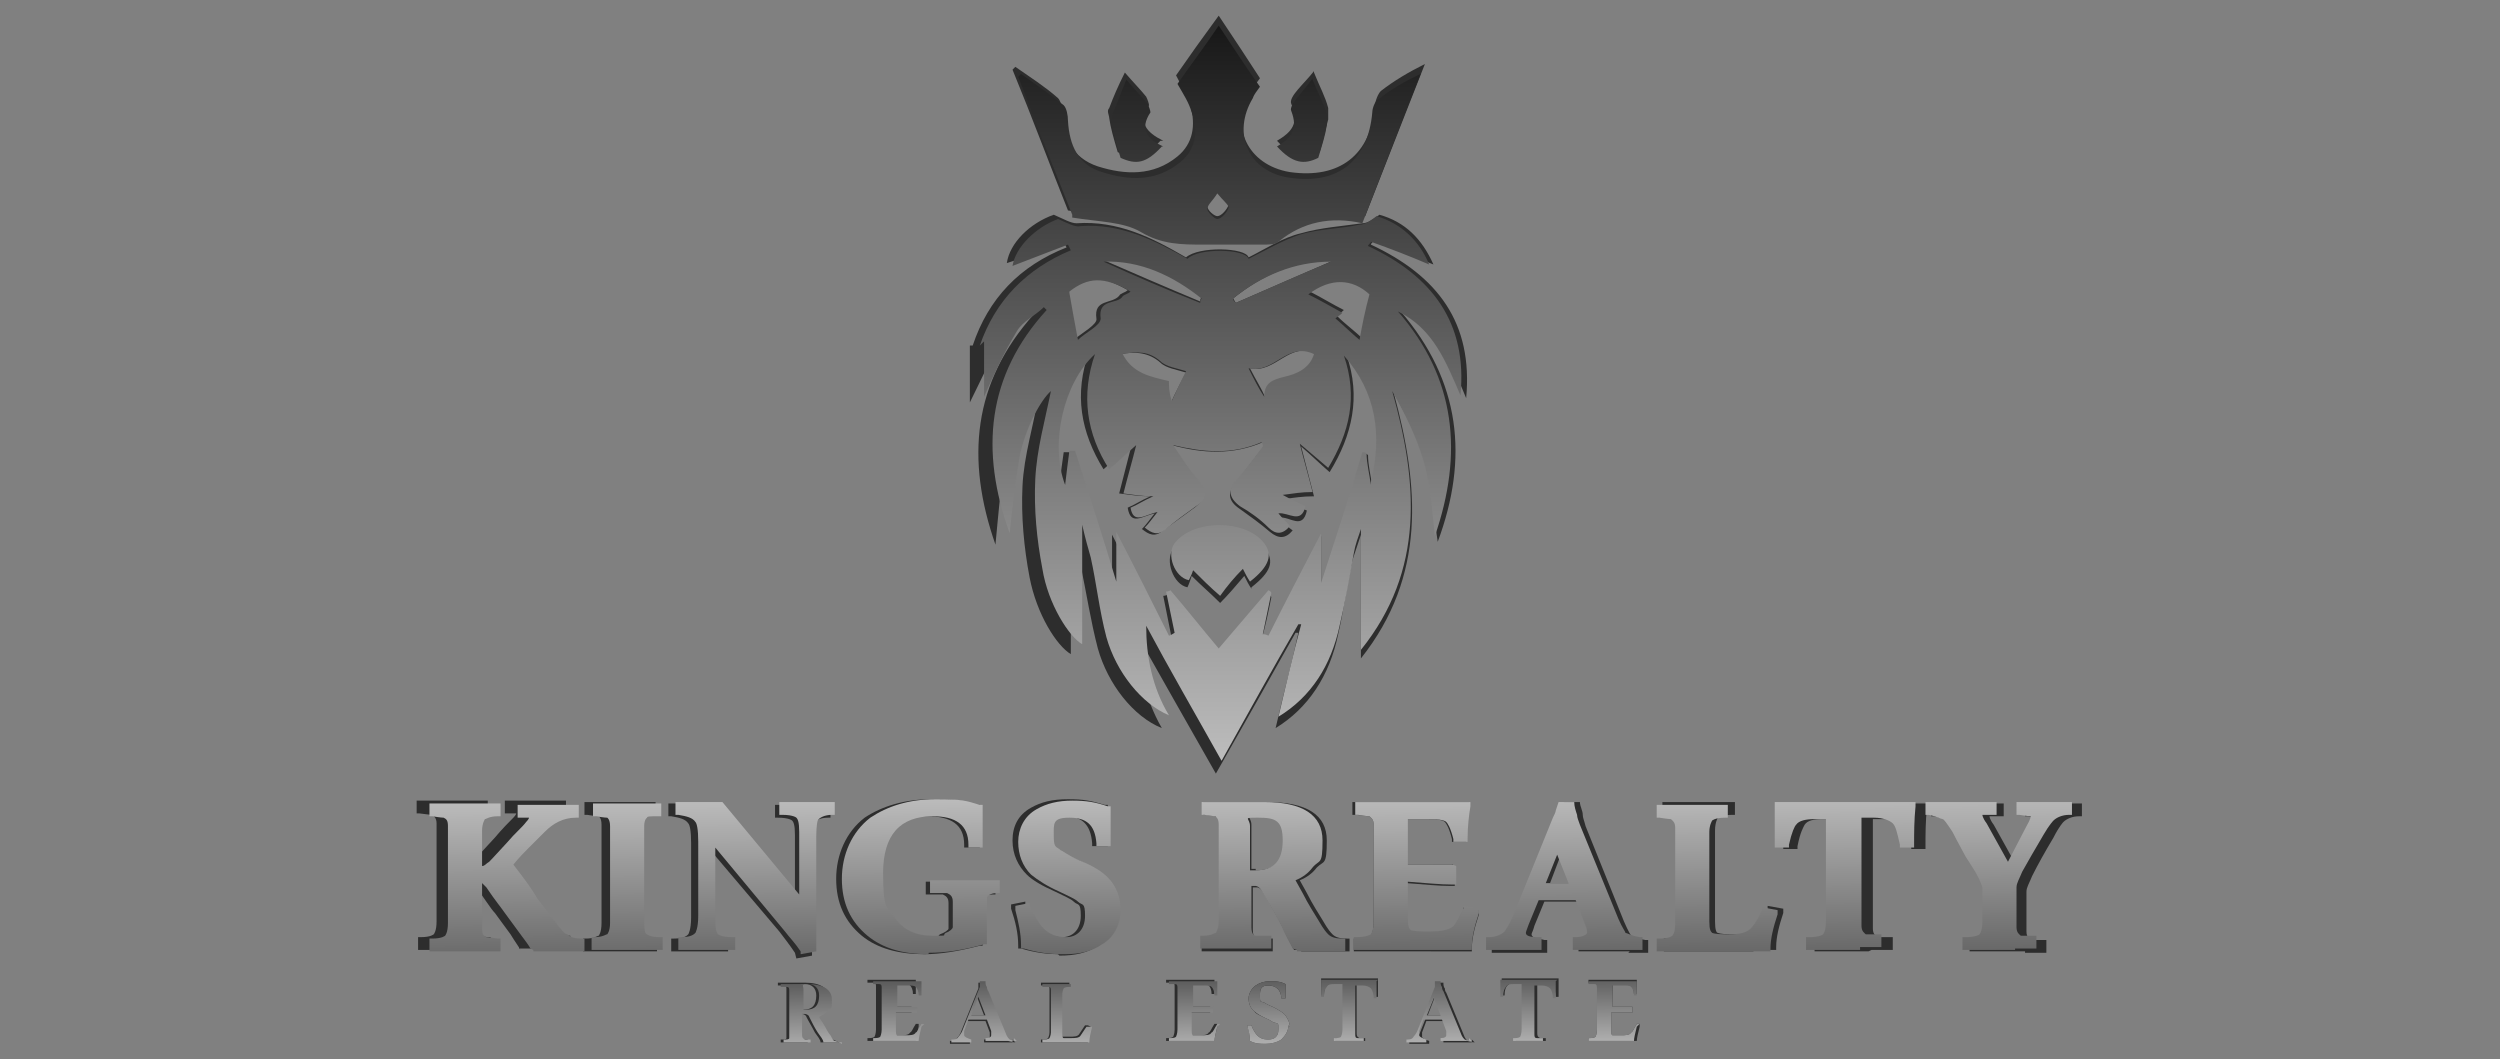 <?xml version="1.0" encoding="UTF-8"?>
<svg id="Layer_1" data-name="Layer 1" xmlns="http://www.w3.org/2000/svg" xmlns:xlink="http://www.w3.org/1999/xlink" version="1.1" viewBox="0 0 175.8 74.5">
  <rect x="0" y="0" width="175.8" height="74.5" fill="#808080" stroke="none"/>
  <defs>
    <style>
      .cls-1 {
        fill: url(#linear-gradient);
      }

      .cls-1, .cls-2, .cls-3, .cls-4, .cls-5, .cls-6, .cls-7, .cls-8, .cls-9, .cls-10, .cls-11, .cls-12, .cls-13, .cls-14, .cls-15, .cls-16, .cls-17, .cls-18, .cls-19, .cls-20, .cls-21, .cls-22, .cls-23, .cls-24, .cls-25, .cls-26, .cls-27 {
        stroke-width: 0px;
      }

      .cls-2 {
        fill: url(#linear-gradient-25);
      }

      .cls-3 {
        fill: url(#linear-gradient-11);
      }

      .cls-4 {
        fill: url(#linear-gradient-12);
      }

      .cls-5 {
        fill: url(#linear-gradient-13);
      }

      .cls-6 {
        fill: url(#linear-gradient-10);
      }

      .cls-7 {
        fill: url(#linear-gradient-17);
      }

      .cls-8 {
        fill: url(#linear-gradient-16);
      }

      .cls-9 {
        fill: url(#linear-gradient-19);
      }

      .cls-10 {
        fill: url(#linear-gradient-15);
      }

      .cls-11 {
        fill: url(#linear-gradient-23);
      }

      .cls-12 {
        fill: url(#linear-gradient-21);
      }

      .cls-13 {
        fill: url(#linear-gradient-18);
      }

      .cls-14 {
        fill: url(#linear-gradient-14);
      }

      .cls-15 {
        fill: url(#linear-gradient-22);
      }

      .cls-16 {
        fill: url(#linear-gradient-20);
      }

      .cls-17 {
        fill: url(#linear-gradient-24);
      }

      .cls-18 {
        fill: url(#linear-gradient-26);
      }

      .cls-19 {
        fill: #2d2d2d;
      }

      .cls-20 {
        fill: url(#linear-gradient-4);
      }

      .cls-21 {
        fill: url(#linear-gradient-2);
      }

      .cls-22 {
        fill: url(#linear-gradient-3);
      }

      .cls-23 {
        fill: url(#linear-gradient-8);
      }

      .cls-24 {
        fill: url(#linear-gradient-9);
      }

      .cls-25 {
        fill: url(#linear-gradient-7);
      }

      .cls-26 {
        fill: url(#linear-gradient-5);
      }

      .cls-27 {
        fill: url(#linear-gradient-6);
      }
    </style>
    <linearGradient id="linear-gradient" x1="85.8" y1="-5.6" x2="85.8" y2="194.1" gradientUnits="userSpaceOnUse">
      <stop offset="0" stop-color="#000"/>
      <stop offset=".4" stop-color="#fff"/>
      <stop offset=".6" stop-color="#fff"/>
      <stop offset="1" stop-color="#000"/>
    </linearGradient>
    <linearGradient id="linear-gradient-2" x1="85.7" x2="85.7" xlink:href="#linear-gradient"/>
    <linearGradient id="linear-gradient-3" x1="79.9" x2="79.9" xlink:href="#linear-gradient"/>
    <linearGradient id="linear-gradient-4" x1="91.5" y1="-5.6" x2="91.5" y2="194.1" xlink:href="#linear-gradient"/>
    <linearGradient id="linear-gradient-5" x1="85.8" x2="85.8" xlink:href="#linear-gradient"/>
    <linearGradient id="linear-gradient-6" x1="35.6" y1="81.4" x2="35.1" y2="-3.6" xlink:href="#linear-gradient"/>
    <linearGradient id="linear-gradient-7" x1="44.2" y1="81.3" x2="43.6" y2="-3.7" xlink:href="#linear-gradient"/>
    <linearGradient id="linear-gradient-8" x1="53.3" y1="81.3" x2="52.8" y2="-3.7" xlink:href="#linear-gradient"/>
    <linearGradient id="linear-gradient-9" x1="64.9" y1="81.2" x2="64.3" y2="-3.8" xlink:href="#linear-gradient"/>
    <linearGradient id="linear-gradient-10" x1="75" y1="81.1" x2="74.5" y2="-3.9" xlink:href="#linear-gradient"/>
    <linearGradient id="linear-gradient-11" x1="89.5" y1="81" x2="88.9" y2="-4" gradientUnits="userSpaceOnUse">
      <stop offset="0" stop-color="#000"/>
      <stop offset=".4" stop-color="#fff"/>
      <stop offset=".8" stop-color="#000"/>
      <stop offset="1" stop-color="#000"/>
    </linearGradient>
    <linearGradient id="linear-gradient-12" x1="99.6" y1="81" x2="99.1" y2="-4" xlink:href="#linear-gradient"/>
    <linearGradient id="linear-gradient-13" x1="110.2" y1="80.9" x2="109.7" y2="-4.1" xlink:href="#linear-gradient"/>
    <linearGradient id="linear-gradient-14" x1="120.8" y1="80.8" x2="120.3" y2="-4.2" xlink:href="#linear-gradient"/>
    <linearGradient id="linear-gradient-15" x1="129.8" y1="80.8" x2="129.3" y2="-4.2" xlink:href="#linear-gradient"/>
    <linearGradient id="linear-gradient-16" x1="140.6" y1="80.7" x2="140" y2="-4.3" xlink:href="#linear-gradient"/>
    <linearGradient id="linear-gradient-17" x1="57" y1="64.1" x2="57.3" y2="99" xlink:href="#linear-gradient"/>
    <linearGradient id="linear-gradient-18" x1="62.9" y1="64" x2="63.2" y2="99" xlink:href="#linear-gradient"/>
    <linearGradient id="linear-gradient-19" x1="69" y1="64" x2="69.2" y2="98.9" xlink:href="#linear-gradient"/>
    <linearGradient id="linear-gradient-20" x1="75" y1="63.9" x2="75.3" y2="98.9" xlink:href="#linear-gradient"/>
    <linearGradient id="linear-gradient-21" x1="83.7" y1="63.9" x2="84" y2="98.8" xlink:href="#linear-gradient"/>
    <linearGradient id="linear-gradient-22" x1="89.1" y1="63.8" x2="89.4" y2="98.8" xlink:href="#linear-gradient"/>
    <linearGradient id="linear-gradient-23" x1="94.7" y1="63.8" x2="95" y2="98.7" xlink:href="#linear-gradient"/>
    <linearGradient id="linear-gradient-24" x1="101" y1="63.7" x2="101.2" y2="98.7" xlink:href="#linear-gradient"/>
    <linearGradient id="linear-gradient-25" x1="107.4" y1="63.7" x2="107.6" y2="98.6" xlink:href="#linear-gradient"/>
    <linearGradient id="linear-gradient-26" x1="113.2" y1="63.6" x2="113.5" y2="98.6" xlink:href="#linear-gradient"/>
  </defs>
  <g>
    <path class="cls-19" d="M68.4,24.3c1.1-3.3,3.3-5.6,6.6-6.9l-.2-.4c-1.4.5-2.7,1.1-4,1.5.2-1.4,1.6-2.8,3.3-3.4.7.3,1.2.6,1.6.6,2.9-.2,5.3,1,7.7,2.4.9-.8,4.2-.7,4.4,0,1.2-.6,2.4-1.4,3.7-1.7,1.4-.4,2.9-.5,4.3-.7.4,0,.8-.3,1.2-.6,1.8.5,3,1.7,3.8,3.5-1.4-.6-2.8-1.1-4.2-1.7,0,.1-.2.2-.2.3,4.7,2.2,7.2,5.5,6.7,10.8-1-2.4-1.9-4.9-4.6-6.1,4.2,4.9,4.8,10.3,2.6,16.2-.3-1.9-.3-3.7-.8-5.5-.5-1.7-1.4-3.4-2.3-5,1.8,6.6,2.3,12.9-2.3,18.7v-8.7c-.2.6-.4,1.2-.6,1.8-.4,1.7-.6,3.5-1,5.2-.6,2.9-2.1,5.2-4.4,6.6.5-2.2,1.1-4.4,1.6-6.7,0,0-.1,0-.2,0-1.8,3.2-3.6,6.4-5.6,9.9-2-3.5-3.8-6.7-5.5-9.7,0,2.1.5,4.4,1.7,6.5-2-.8-3.8-3.1-4.5-5.6-.5-1.9-.8-3.9-1.2-5.8-.2-.8-.4-1.5-.7-2.4v8.6c-1-.6-2.4-2.8-2.9-5.4-.4-2.1-.6-4.3-.5-6.4.1-2.2.8-4.3,1.1-6.3-.7.6-1.9,2.7-2.3,4.8-.4,1.8-.5,3.6-.7,5.6-2.1-6-1.6-11.4,2.7-16.2,0,0-.2-.2-.2-.2-.7.6-1.5,1-1.9,1.7-.9,1.5-1.6,3.1-2.4,4.7,0-1.3,0-2.7,0-4ZM96.7,34.2c.8-3.3.5-6.5-2-9.2,1,2.9.4,5.6-1.2,8.2-.7-.6-1.3-1.2-2-1.8.3,1.2.6,2.3.9,3.5-.8,0-1.4.1-2.2.2.7.4,1.2.6,1.7.8-.3,1.4-1.2.4-1.9.5.3.4.6.7.9.9-.5.6-1,.6-1.6.1-.7-.6-1.4-1.1-2.1-1.6-.9-.6-.9-1.2-.2-2,.7-.8,1.2-1.6,1.9-2.4,0-.1,0-.2-.1-.3-2.1.9-4.2.8-6.4.2.6.9,1.2,1.8,1.8,2.5.6.7.6,1.3-.2,1.9-.7.5-1.5,1.1-2.2,1.6-.6.5-1,.3-1.5-.1.3-.3.5-.6.9-1.1-.9.2-1.7.9-1.9-.4.5-.2.9-.5,1.6-.8-.8,0-1.4-.1-2.2-.2.3-1.2.6-2.3.9-3.5-.7.6-1.3,1.2-2,1.8-1.6-2.6-2.1-5.3-1-8.3-2.3,2.1-3.2,6.4-2.1,9.5.1-1,.2-1.7.3-2.4.1,0,.2,0,.4,0,1,3.2,2,6.3,3,9.4v-3.6c1.3,2.5,2.5,5,3.8,7.5.1,0,.2-.1.4-.2-.2-1-.4-2-.6-3,0,0,.2,0,.3-.1,1.2,1.4,2.4,2.9,3.5,4.2,1.2-1.4,2.4-2.8,3.6-4.2,0,0,.2.1.2.2-.2,1-.4,2-.7,3,.1,0,.3,0,.4.1,1.2-2.4,2.5-4.9,3.8-7.4v3.6c1-3.2,2-6.3,3-9.4.1,0,.2,0,.3.1,0,.7.2,1.5.3,2.2ZM74.9,20.5c.2,1.2.4,2.3.6,3.4.6-.5,1.7-1.1,1.6-1.5-.2-1.4,1.1-1,1.6-1.6.1-.2.4-.2.6-.4-1.9-1.1-3.1-1.1-4.4,0ZM94,22.2c.6.6,1.3,1.1,1.8,1.6.2-1.1.5-2.2.7-3.3-1.3-1.2-2.7-1.2-4.4,0,.8.4,1.6.9,2.4,1.3-.2.2-.4.3-.5.4ZM78.7,24.8c.8,1.5,2.1,1.7,3.4,2.1,0,.4.1.8.2,1.5.4-.9.8-1.6,1.1-2.2-.6-.2-1.4-.3-1.8-.7-.8-.7-1.7-.8-2.8-.6ZM87.9,25.9c.4.8.8,1.4,1.1,2.1,0-1,.6-1.2,1.4-1.4.9-.2,1.8-.7,2.2-1.7-1.9-1-2.9,1.4-4.7,1ZM86.7,20.9c0,.1.1.2.2.4,2.3-1,4.6-2,6.9-3-2.7,0-5,1-7.1,2.7ZM84.4,21.2c0-.1,0-.2.1-.3-2.1-1.7-4.4-2.8-7.1-2.7,2.3,1,4.6,2,7,3Z"/>
    <path class="cls-19" d="M75.1,14.8c-1.2-3-2.5-6.5-3.9-9.9,0,0,.1-.1.2-.2,1,.7,2.1,1.4,3,2.2.2.2.3.7.3,1.1.1,1.7.7,3.1,2.5,3.7,1.9.6,3.9.7,5.6-.7,1.1-.9,1.3-2.2.9-3.6-.2-.7-.6-1.3-1-2.1.9-1.3,1.9-2.7,3-4.2,1,1.5,2,3,2.9,4.4-.2.3-.4.5-.6.8-1.6,2.5-.3,5.3,2.7,5.8,3.5.5,5.7-1.2,6-4.7,0-.3.2-.8.4-1,.9-.7,1.9-1.3,3.1-1.9-1.4,3.6-2.8,7.1-4.2,10.7-2.3-.5-4.3-.1-6.1,1.3-.2.2-.7.2-1,.2-1.5,0-2.9,0-4.4,0-1.6,0-3,0-4.5-.9-1.3-.7-3-.7-4.9-1ZM85.6,13.3c-.3.5-.7.8-.7,1.2,0,.3.5.7.7.7.3,0,.7-.5.8-.8,0-.2-.4-.5-.8-1Z"/>
    <path class="cls-19" d="M81.6,9.9c-1.1,1.2-1.8,1.3-3,.8-.3-1-.5-1.7-.6-2.4,0-.2-.2-.5,0-.7.3-.8.6-1.5,1.1-2.5.6.7,1.1,1.2,1.5,1.7.1.2.2.5.2.6-.8,1.2-.2,1.9,1,2.5Z"/>
    <path class="cls-19" d="M92.4,5.1c.4,1,.8,1.7,1,2.5,0,.2,0,.6,0,.8-.2.7-.3,1.3-.6,2.3-1,.6-1.9.4-3-.8,1-.6,1.6-1.2,1-2.6-.2-.5.9-1.4,1.6-2.3Z"/>
    <path class="cls-19" d="M88,41.4c-.2-.3-.3-.5-.5-.9-.6.7-1.1,1.3-1.7,1.9-.7-.7-1.3-1.2-2-1.9-.1.3-.2.6-.3.8-1-.2-1.6-1.9-1-2.7,1.3-1.8,5.2-1.7,6.5,0,.6.9.4,1.6-1,2.7Z"/>
  </g>
  <g>
    <path class="cls-1" d="M68.9,24.3c1.1-3.2,3.3-5.4,6.4-6.7l-.2-.4c-1.3.5-2.6,1-3.9,1.5.2-1.3,1.6-2.7,3.2-3.3.7.3,1.2.6,1.6.5,2.8-.2,5.2,1,7.5,2.3.8-.8,4.1-.7,4.3,0,1.2-.6,2.4-1.3,3.6-1.7,1.3-.4,2.8-.4,4.2-.7.4,0,.8-.3,1.2-.6,1.7.5,3,1.7,3.7,3.4-1.4-.6-2.7-1.1-4.1-1.6,0,.1-.2.2-.2.3,4.5,2.1,7,5.4,6.5,10.5-1-2.3-1.9-4.7-4.4-5.9,4.1,4.7,4.6,10,2.6,15.8-.2-1.8-.3-3.6-.8-5.3-.5-1.7-1.3-3.3-2.2-4.9,1.8,6.4,2.3,12.6-2.2,18.2v-8.5c-.2.6-.4,1.1-.5,1.7-.3,1.7-.6,3.4-1,5.1-.6,2.8-2,5-4.3,6.4.5-2.1,1-4.3,1.6-6.5,0,0-.1,0-.2,0-1.8,3.1-3.5,6.2-5.4,9.6-1.9-3.4-3.7-6.5-5.3-9.5,0,2.1.4,4.3,1.6,6.3-1.9-.8-3.7-3-4.4-5.5-.5-1.9-.7-3.8-1.1-5.6-.2-.7-.4-1.4-.6-2.3v8.4c-.9-.5-2.4-2.8-2.8-5.3-.4-2.1-.6-4.2-.5-6.3.1-2.1.7-4.2,1.1-6.2-.7.6-1.8,2.6-2.2,4.6-.3,1.7-.5,3.5-.7,5.4-2.1-5.8-1.6-11.1,2.6-15.7,0,0-.2-.2-.2-.2-.6.6-1.5,1-1.9,1.7-.9,1.5-1.6,3-2.3,4.6,0-1.3,0-2.6,0-3.9ZM96.4,33.9c.8-3.3.4-6.3-1.9-8.9,1,2.9.4,5.4-1.1,7.9-.7-.6-1.3-1.1-2-1.7.3,1.2.6,2.2.9,3.4-.8,0-1.3.1-2.1.2.7.4,1.2.6,1.6.8-.3,1.3-1.2.4-1.9.5.3.4.6.6.8.9-.5.6-1,.6-1.5.1-.6-.6-1.3-1.1-2-1.5-.8-.6-.9-1.2-.2-1.9.6-.7,1.2-1.5,1.8-2.3,0-.1,0-.2-.1-.3-2.1.9-4.1.7-6.2.2.6.9,1.1,1.7,1.8,2.5.6.7.6,1.3-.2,1.8-.7.5-1.4,1-2.1,1.6-.6.5-1,.3-1.5-.1.3-.3.5-.6.9-1.1-.9.2-1.7.9-1.9-.3.5-.2.9-.5,1.6-.8-.8,0-1.3-.1-2.1-.2.3-1.2.6-2.2.9-3.4-.7.6-1.3,1.2-1.9,1.7-1.6-2.5-2-5.2-1-8.1-2.2,2-3.2,6.3-2.1,9.2.1-.9.2-1.6.3-2.4.1,0,.2,0,.4,0,1,3.1,2,6.2,2.9,9.2v-3.5c1.3,2.5,2.5,4.9,3.7,7.3.1,0,.2-.1.4-.2-.2-1-.4-1.9-.6-2.9,0,0,.2,0,.3-.1,1.2,1.4,2.3,2.8,3.4,4.1,1.2-1.4,2.3-2.7,3.5-4.1,0,0,.2.1.2.2-.2,1-.4,1.9-.6,2.9.1,0,.2,0,.4.1,1.2-2.4,2.4-4.7,3.7-7.2v3.5c1-3.1,2-6.1,2.9-9.2.1,0,.2,0,.3.1,0,.7.2,1.4.3,2.2ZM75.2,20.6c.2,1.2.4,2.2.6,3.3.5-.5,1.6-1,1.6-1.5-.2-1.4,1.1-1,1.5-1.5.1-.2.4-.2.6-.4-1.9-1.1-3-1-4.3,0ZM93.8,22.3c.6.5,1.2,1.1,1.8,1.6.2-1.1.4-2.1.7-3.2-1.2-1.1-2.7-1.2-4.3,0,.8.4,1.5.8,2.4,1.3-.2.2-.4.3-.5.4ZM78.9,24.8c.7,1.5,2.1,1.7,3.3,2,0,.4,0,.8.2,1.4.4-.9.7-1.5,1-2.1-.6-.2-1.4-.3-1.8-.7-.8-.7-1.6-.7-2.7-.5ZM87.8,25.9c.4.8.7,1.4,1.1,2,0-1,.6-1.2,1.4-1.4.9-.2,1.8-.6,2.1-1.6-1.9-.9-2.8,1.4-4.6,1ZM86.7,21c0,.1.1.2.2.3,2.3-1,4.5-2,6.7-2.9-2.6,0-4.9,1-6.9,2.6ZM84.4,21.3c0-.1,0-.2.1-.3-2-1.6-4.3-2.7-6.9-2.6,2.2,1,4.5,2,6.8,2.9Z"/>
    <path class="cls-21" d="M75.4,15.1c-1.2-3-2.5-6.3-3.8-9.7,0,0,.1-.1.2-.2,1,.7,2,1.4,3,2.2.2.2.3.7.3,1.1.1,1.7.7,3.1,2.4,3.6,1.9.6,3.8.7,5.5-.7,1.1-.9,1.3-2.2.8-3.5-.2-.7-.6-1.3-1-2,.9-1.3,1.9-2.6,2.9-4.1,1,1.5,1.9,2.9,2.9,4.3-.2.3-.4.5-.5.8-1.5,2.5-.3,5.2,2.6,5.6,3.4.5,5.5-1.2,5.8-4.6,0-.3.2-.8.4-.9.9-.7,1.9-1.3,3-1.8-1.4,3.5-2.7,6.9-4.1,10.5-2.2-.5-4.2-.1-5.9,1.3-.2.2-.7.2-1,.2-1.4,0-2.9,0-4.3,0-1.5,0-2.9,0-4.4-.9-1.2-.7-2.9-.7-4.8-1ZM85.6,13.6c-.3.5-.7.8-.7,1.1,0,.2.5.7.7.7.3,0,.7-.5.8-.8,0-.2-.4-.5-.8-1Z"/>
    <path class="cls-22" d="M81.7,10.3c-1.1,1.2-1.8,1.3-2.9.8-.3-1-.5-1.6-.6-2.3,0-.2-.1-.5,0-.7.3-.7.6-1.5,1-2.5.6.7,1,1.1,1.5,1.7.1.2.2.5.2.6-.8,1.2-.2,1.9.9,2.4Z"/>
    <path class="cls-20" d="M92.3,5.6c.4,1,.8,1.7,1,2.4,0,.2,0,.6,0,.8-.1.7-.3,1.3-.6,2.3-1,.5-1.8.4-2.9-.8,1-.6,1.5-1.2,1-2.5-.2-.4.9-1.4,1.5-2.3Z"/>
    <path class="cls-26" d="M87.9,40.9c-.2-.3-.3-.5-.5-.9-.6.6-1.1,1.2-1.6,1.9-.7-.6-1.3-1.2-1.9-1.8-.1.3-.2.5-.3.7-1-.2-1.6-1.8-1-2.6,1.3-1.7,5-1.7,6.3,0,.6.8.4,1.6-1,2.7Z"/>
  </g>
  <g>
    <path class="cls-19" d="M36.6,66.8c-.1-.2-.4-.6-.7-1.1l-1.1-1.5c-.3-.3-.7-1-1.4-1.9-.2-.2-.3-.3-.3-.3v3.2c0,.4.1.5.3.6,0,0,.2,0,.9.1h.2s0,.9,0,.9c0,0-.9,0-1.5,0-.6,0-1,0-1.2,0s-2.4,0-2.4,0v-.9c0,0,.2,0,.2,0,.7,0,.9-.2.9-.2,0,0,.2-.2.2-.9v-6.9c0-.4-.2-.5-.3-.6,0,0-.2,0-.9-.1h-.2s0-.9,0-.9c0,0,2.6,0,2.8,0s2.2,0,2.2,0v.9c0,0-.2,0-.2,0-.6,0-.9.2-.9.2,0,0-.2.3-.2.8v2.5c.2,0,.3-.2.5-.4,0,0,.3-.3,1.3-1.4.5-.6,1-1.1,1.3-1.4.2-.2.2-.3.2-.3h0s-.2,0-.6,0h-.2s0-.9,0-.9c0,0,.8,0,1.2,0,.4,0,.7,0,.9,0s2.2,0,2.2,0v.9c0,0-.2,0-.2,0-.9,0-1.7.4-2.2,1l-1.2,1.3c-.2.2-.6.6-1.1,1.1.7,1,1.3,1.8,1.7,2.4l1.3,1.7c.4.5.6.8.8.8.2.2.6.3,1,.3h.2s0,.9,0,.9h-.2c-.3,0-.7,0-1,0-.3,0-.7,0-1.2,0s-.8,0-1,0h-.2s0-.1,0-.1Z"/>
    <path class="cls-19" d="M44.6,66.9c-.5,0-.9,0-1.1,0s-2.5,0-2.5,0v-.9s.2,0,.2,0c.6,0,.8-.2.9-.2,0,0,.2-.2.2-.9v-6.9c0-.5-.2-.6-.2-.6,0,0-.2,0-.8-.1h-.2s0-.9,0-.9c0,0,2.3,0,2.5,0s2.5,0,2.5,0v.9s-.2,0-.2,0c-.6,0-.8,0-.8.1,0,0-.2.1-.2.6v6.9c0,.6.1.8.2.9,0,0,.2.2.9.2h.2s0,.9,0,.9c0,0-.8,0-1.3,0Z"/>
    <path class="cls-19" d="M55.9,67c-.4-.6-.8-1.1-1.1-1.5l-5-5.9v5.2c0,.7.1.9.2,1,0,0,.2.2,1,.2h.2s0,.9,0,.9c0,0-.7,0-1.1,0-.4,0-.7,0-.9,0s-2,0-2,0v-.9c0,0,.2,0,.2,0,.7,0,.9-.2,1-.3,0,0,.2-.3.2-1.2v-5.2c0-.9-.1-1.3-.2-1.4-.2-.3-.6-.4-1.2-.5h-.2s0-.9,0-.9h3.4s5.5,6.6,5.5,6.6v-4.4c0-.7-.1-.9-.2-1,0,0-.2-.2-1-.2h-.2s0-.9,0-.9c0,0,.7,0,1.2,0,.4,0,.8,0,.9,0s1.5,0,1.6,0h.2v.9s-.2,0-.2,0c-.5,0-.9.2-1,.4,0,0-.1.3-.1,1.1v8.2l-1.1.2h0Z"/>
    <path class="cls-19" d="M65,67.1c-1.8,0-3.3-.4-4.4-1.3-1.2-1-1.8-2.3-1.8-4s.7-3.3,2-4.3c1.2-.8,2.8-1.3,4.7-1.3s2.1.1,3.2.4h.2c0,0,0,.3,0,.3,0,.5,0,1.3,0,2.2v.5h-1.1c0,0,0-.2,0-.2,0-1.4-.9-2-2.6-2-2.4,0-3.5,1.3-3.5,4.1s.3,2.4.8,3.1c.6.9,1.5,1.3,2.7,1.3s.6,0,.9-.2c.3-.1.6-.3.6-.4v-1.8c0-.4-.2-.5-.4-.6,0,0-.3,0-1,0h-.2s0-.9,0-.9c0,0,2.4,0,2.6,0s2.3,0,2.3,0v.9c0,0-.2,0-.2,0-.4,0-.6.1-.7.3,0,0,0,.2,0,.8v1.1c0,.5,0,.9,0,1.2v.2s-.2,0-.2,0c-1.5.4-2.8.6-3.9.6Z"/>
    <path class="cls-19" d="M74.4,67.1c-.7,0-1.6-.1-2.6-.4h-.2s0-.2,0-.2c0-.9-.2-1.7-.5-2.6v-.3c0,0,1-.2,1-.2v.2c.4.8.7,1.3,1,1.7.4.4.9.6,1.6.6s1.3-.5,1.3-1.5-.2-.7-.5-1c-.2-.2-.7-.4-1.3-.7-.9-.4-1.6-.8-2-1.2-.6-.6-1-1.4-1-2.4s.4-1.8,1.3-2.3c.7-.4,1.5-.6,2.6-.6s1.6.1,2.6.4h.2c0,0,0,.3,0,.3,0,.7,0,1.4,0,2.4v.2h-1.1c0,0,0-.2,0-.2-.1-1.3-.7-1.9-1.9-1.9s-1.1.4-1.1,1.3.2.7.5,1c.1,0,.4.3,1.3.7,1,.4,1.7.9,2,1.2.6.6.9,1.4.9,2.4s-.4,1.9-1.3,2.5c-.7.5-1.6.7-2.7.7Z"/>
    <path class="cls-19" d="M91,66.8c-.2-.4-.5-.9-.8-1.6-.4-.8-.9-1.6-1.4-2.5-.2-.3-.4-.3-.4-.3s-.2,0-.3,0v3c0,.5.2.6.3.6,0,0,.2,0,.9,0h.2s0,.9,0,.9c0,0-.9,0-1.5,0-.6,0-1,0-1.2,0s-2.3,0-2.3,0v-.9s.2,0,.2,0c.6,0,.8-.2.9-.2,0,0,.2-.3.2-.9v-6.9c0-.5-.2-.5-.2-.6,0,0-.2,0-.8-.1h-.2s0-.9,0-.9c0,0,.8,0,1.3,0,.5,0,.8,0,1.1,0s.5,0,.9,0c.5,0,.9,0,1.2,0,2.8,0,4.2.9,4.2,2.7s-.2,1.4-.7,1.9c-.3.4-.7.7-1.2.9l.5.9c.4.8.8,1.4,1.1,1.9.4.7.6.9.7,1,.2.2.5.3,1,.3h.2s0,.9,0,.9c0,0-.8,0-1.2,0-.5,0-.8,0-1,0-.5,0-.9,0-1,0h-.2s0-.1,0-.1ZM88.3,61.2c1.4,0,2-.7,2-2.1s-.5-1.7-1.7-1.7-.6,0-.6.6v3.1c0,0,.2,0,.3,0Z"/>
    <path class="cls-19" d="M100.7,66.9c-1.2,0-2.1,0-2.7,0s-2.8,0-2.8,0v-.9c0,0,.2,0,.2,0,.8,0,1-.2,1-.2,0,0,.2-.3.2-.9v-6.9c0-.4-.2-.5-.3-.6,0,0-.2,0-.9-.1h-.3s0-.9,0-.9c0,0,2.6,0,2.8,0,.6,0,5.4,0,5.4,0v.3c-.1.6-.2,1.4-.2,2.3v.2s-1,0-1,0v-.2c-.2-.8-.4-1.1-.5-1.2-.1-.1-.4-.2-1.2-.2h-1.3c-.1,0-.2,0-.2,0,0,0,0,0,0,.1v3.1h3.2c0-.1.2.1.2.1v1.4s-.3,0-.3,0c-.8,0-1.8-.1-3.1-.2v2.7c0,.6.1.8.2.8,0,0,.2.1.9.1h.6c.7,0,1.2-.1,1.5-.4.2-.1.4-.5.8-1.3v-.2c0,0,1.1.2,1.1.2v.3c-.3.9-.5,1.7-.5,2.4v.2s-1.7,0-2.9,0Z"/>
    <path class="cls-19" d="M114.6,66.9c-.5,0-.9,0-1.2,0s-2.4,0-2.4,0v-.9c0,0,.2,0,.2,0,.5,0,.8-.2.8-.3s0-.3-.1-.5l-.7-1.8h-2.6l-.7,1.7c-.1.4-.2.5-.2.6,0,.3.6.3.9.4h.2s0,.9,0,.9c0,0-.8,0-1.2,0-.4,0-.7,0-.9,0s-1.4,0-1.6,0h-.2v-.9c0,0,.2,0,.2,0,.5,0,.9-.2,1.1-.4,0-.1.3-.4.6-1.2l2.8-7c.1-.2.2-.4.2-.5l.2-.6h1.1c0-.1,0,0,0,0,0,.3.2.6.2.9,0,.2.1.4.2.8l2.7,6.7c.3.7.5,1,.5,1,.1,0,.4.2,1,.3h.2s0,.9,0,.9c0,0-.9,0-1.4,0ZM110.6,62.1l-.8-2.1-.8,2.1h1.6Z"/>
    <path class="cls-19" d="M123.3,66.9c-1.2,0-2,0-2.3,0-.3,0-.7,0-1.1,0s-2.9,0-2.9,0v-.9c0,0,.2,0,.2,0,.7,0,.9-.2,1-.2,0,0,.2-.2.2-.9v-6.9c0-.4-.2-.5-.3-.6,0,0-.2,0-.9-.1h-.3s0-.9,0-.9c0,0,.9,0,1.4,0,.6,0,1,0,1.2,0s2.5,0,2.5,0v.9c0,0-.2,0-.2,0-.7,0-.9.2-1,.2,0,0-.2.3-.2.9v6.4c0,.6.1.8.2.8,0,0,.2.1.9.1h.3c.7,0,1.2-.1,1.5-.4.1-.1.4-.5.8-1.4v-.2c0,0,1.1.2,1.1.2v.3c-.3.9-.5,1.7-.5,2.4v.2h-1.6Z"/>
    <path class="cls-19" d="M131.4,66.9c-.6,0-1,0-1.3,0s-2.5,0-2.5,0v-.9c0,0,.2,0,.2,0,.8,0,1-.2,1-.2,0,0,.2-.2.2-.9v-7.3h-.8c-.7,0-1.1.1-1.3.4-.1.2-.3.5-.5,1.5v.2s-1,0-1,0v-.2c0-1.2,0-2.1,0-2.7v-.3s4.5,0,5,0,5.1,0,5.1,0v.3c-.1,1-.1,1.9-.1,2.7v.2h-1s0-.2,0-.2c-.2-.9-.3-1.3-.5-1.5-.2-.2-.7-.4-1.3-.4h-.9v7.7c0,.4.2.5.3.6,0,0,.2,0,.9,0h.2s0,.9,0,.9c0,0-.9,0-1.5,0Z"/>
    <path class="cls-19" d="M142.4,66.9c-.6,0-1,0-1.3,0s-2.6,0-2.6,0v-.9c0,0,.2,0,.2,0,.8,0,1-.2,1-.2,0,0,.2-.2.2-.9v-1.5c0-.4,0-.7,0-.9,0,0-.1-.4-.5-1.1l-.7-1.1c-.2-.4-.5-.9-1-1.7-.4-.6-.6-.9-.7-.9-.1,0-.4-.2-1-.3h-.2s0-.9,0-.9c0,0,.9,0,1.5,0,.6,0,1,0,1.2,0s2.4,0,2.4,0v.9c0,0-.2,0-.2,0-.2,0-.4,0-.6,0-.1,0-.2,0-.2,0,0,0,0,.2.3.6l1.5,2.7,1.4-2.5c.3-.5.3-.7.3-.7,0,0,0,0,0,0,0,0-.2,0-.8-.1h-.2s0-.9,0-.9c0,0,.7,0,1.1,0,.4,0,.7,0,.9,0s2,0,2,0v.9c0,0-.2,0-.2,0-.5,0-.9.2-1.1.4,0,0-.3.3-.7,1.1-.6,1-1.1,1.9-1.5,2.7-.2.5-.4.8-.4,1.1,0,.2,0,.5,0,.8v2c0,.4.2.5.3.6,0,0,.2,0,.9,0h.2s0,.9,0,.9c0,0-.9,0-1.5,0Z"/>
  </g>
  <g>
    <path class="cls-27" d="M37.3,66.7c-.1-.2-.4-.6-.7-1l-1.1-1.5c-.2-.3-.7-.9-1.3-1.8-.2-.2-.3-.3-.3-.3v3.2c0,.4.1.5.3.6,0,0,.2,0,.8.1h.2s0,.9,0,.9c0,0-.9,0-1.4,0-.6,0-1,0-1.2,0s-2.4,0-2.4,0v-.9c0,0,.2,0,.2,0,.7,0,.9-.2.9-.2,0,0,.2-.2.2-.9v-6.8c0-.4-.1-.5-.3-.6,0,0-.2,0-.8-.1h-.2s0-.9,0-.9c0,0,2.5,0,2.8,0s2.2,0,2.2,0v.9c0,0-.2,0-.2,0-.6,0-.8.2-.9.2,0,0-.2.3-.2.8v2.5c.2,0,.3-.2.5-.3,0,0,.3-.3,1.3-1.4.5-.6,1-1,1.3-1.4.2-.2.2-.3.2-.3h0s-.2,0-.6,0h-.2s0-.9,0-.9c0,0,.8,0,1.2,0,.4,0,.7,0,.9,0s2.2,0,2.2,0v.9c0,0-.2,0-.2,0-.9,0-1.6.4-2.2,1l-1.2,1.2c-.2.2-.6.6-1,1.1.7.9,1.3,1.7,1.7,2.4l1.3,1.7c.4.5.6.8.8.8.2.2.5.3,1,.3h.2s0,.9,0,.9h-.2c-.3,0-.6,0-1,0-.3,0-.7,0-1.2,0s-.8,0-1,0h-.2s0-.1,0-.1Z"/>
    <path class="cls-25" d="M45.1,66.8c-.5,0-.9,0-1.1,0s-2.4,0-2.4,0v-.9s.2,0,.2,0c.6,0,.8-.2.9-.2,0,0,.2-.2.2-.8v-6.8c0-.5-.2-.6-.2-.6,0,0-.2,0-.8-.1h-.2s0-.9,0-.9c0,0,2.3,0,2.4,0s2.4,0,2.4,0v.9s-.2,0-.2,0c-.6,0-.8,0-.8.1,0,0-.2.1-.2.6v6.8c0,.6.1.8.2.8,0,0,.2.2.9.2h.2s0,.9,0,.9c0,0-.8,0-1.3,0Z"/>
    <path class="cls-23" d="M56.3,66.9c-.4-.6-.8-1-1.1-1.4l-4.9-5.9v5.1c0,.7.1.9.2,1,0,0,.2.2,1,.2h.2s0,.9,0,.9c0,0-.7,0-1.1,0-.4,0-.7,0-.9,0s-2,0-2,0v-.9c0,0,.2,0,.2,0,.7,0,.9-.2,1-.3,0,0,.2-.3.2-1.2v-5.2c0-.9-.1-1.3-.2-1.4-.2-.3-.6-.4-1.2-.5h-.2s0-.9,0-.9h3.3s5.4,6.5,5.4,6.5v-4.4c0-.7-.1-.9-.2-1,0,0-.2-.2-1-.2h-.2s0-.9,0-.9c0,0,.7,0,1.2,0,.4,0,.7,0,.9,0s1.4,0,1.6,0h.2v.9s-.2,0-.2,0c-.5,0-.9.2-1,.4,0,0-.1.3-.1,1.1v8.1l-1.1.2h0Z"/>
    <path class="cls-24" d="M65.3,67.1c-1.8,0-3.2-.4-4.3-1.3-1.2-1-1.8-2.3-1.8-4s.7-3.3,2-4.3c1.2-.8,2.7-1.3,4.6-1.3s2.1.1,3.1.4h.2c0,0,0,.3,0,.3,0,.5,0,1.2,0,2.2v.5h-1c0,0,0-.2,0-.2,0-1.4-.9-2-2.5-2-2.3,0-3.5,1.3-3.5,4s.3,2.3.8,3.1c.6.9,1.5,1.3,2.7,1.3s.6,0,.9-.2c.3-.1.5-.3.5-.4v-1.8c0-.4-.2-.5-.4-.6,0,0-.3,0-1,0h-.2s0-.9,0-.9c0,0,2.3,0,2.6,0s2.3,0,2.3,0v.9c0,0-.2,0-.2,0-.3,0-.6.1-.7.3,0,0,0,.2,0,.8v1.1c0,.5,0,.9,0,1.2v.2s-.2,0-.2,0c-1.4.4-2.7.6-3.9.6Z"/>
    <path class="cls-6" d="M74.6,67.1c-.7,0-1.6-.1-2.6-.4h-.2s0-.2,0-.2c0-.9-.2-1.7-.4-2.5v-.3c0,0,1-.2,1-.2v.2c.4.8.7,1.3,1,1.6.4.4.9.6,1.6.6s1.3-.5,1.3-1.5-.2-.7-.5-1c-.2-.2-.7-.4-1.3-.7-.9-.4-1.5-.8-2-1.2-.6-.6-.9-1.4-.9-2.3s.4-1.8,1.3-2.3c.7-.4,1.5-.6,2.5-.6s1.6.1,2.5.4h.2c0,0,0,.3,0,.3,0,.6,0,1.4,0,2.3v.2h-1c0,0,0-.2,0-.2-.1-1.3-.7-1.8-1.9-1.8s-1.1.4-1.1,1.3.2.7.5,1c.1,0,.4.3,1.3.7,1,.4,1.6.8,2,1.2.6.6.9,1.4.9,2.3s-.4,1.9-1.3,2.4c-.7.5-1.6.7-2.6.7Z"/>
    <path class="cls-3" d="M90.9,66.7c-.2-.4-.5-.9-.8-1.6-.4-.8-.9-1.6-1.4-2.5-.2-.3-.4-.3-.4-.3s-.2,0-.3,0v2.9c0,.5.2.6.3.6,0,0,.2,0,.9,0h.2s0,.9,0,.9c0,0-.9,0-1.5,0-.6,0-1,0-1.2,0s-2.3,0-2.3,0v-.9s.2,0,.2,0c.6,0,.8-.2.9-.2,0,0,.2-.3.2-.8v-6.8c0-.5-.2-.5-.2-.6,0,0-.2,0-.8-.1h-.2s0-.9,0-.9c0,0,.8,0,1.3,0,.5,0,.8,0,1,0s.5,0,.9,0c.5,0,.9,0,1.2,0,2.7,0,4.1.9,4.1,2.7s-.2,1.3-.7,1.9c-.3.4-.7.7-1.2.9l.5.9c.4.8.8,1.4,1.1,1.9.4.7.6.9.7,1,.2.2.5.3,1,.3h.2s0,.9,0,.9c0,0-.8,0-1.2,0-.5,0-.8,0-1,0-.5,0-.8,0-1,0h-.2s0-.1,0-.1ZM88.3,61.2c1.3,0,1.9-.7,1.9-2.1s-.5-1.6-1.7-1.6-.6,0-.6.6v3.1c0,0,.2,0,.3,0Z"/>
    <path class="cls-4" d="M100.6,66.8c-1.2,0-2.1,0-2.7,0s-2.7,0-2.7,0v-.9c0,0,.2,0,.2,0,.7,0,1-.2,1-.2,0,0,.2-.3.2-.9v-6.8c0-.4-.2-.5-.3-.6,0,0-.2,0-.8-.1h-.2s0-.9,0-.9c0,0,2.6,0,2.8,0,.6,0,5.3,0,5.3,0v.3c-.1.6-.2,1.4-.2,2.3v.2s-1,0-1,0v-.2c-.2-.8-.4-1.1-.5-1.2-.1-.1-.4-.2-1.2-.2h-1.3c-.1,0-.2,0-.2,0,0,0,0,0,0,.1v3.1h3.2c0,0,.2.1.2.1v1.3s-.3,0-.3,0c-.8,0-1.8-.1-3.1-.2v2.6c0,.6.1.7.2.8,0,0,.2.1.9.1h.5c.7,0,1.2-.1,1.5-.3.2-.1.4-.5.8-1.3v-.2c0,0,1.1.2,1.1.2v.3c-.3.9-.5,1.7-.5,2.4v.2s-1.7,0-2.9,0Z"/>
    <path class="cls-5" d="M114.2,66.8c-.5,0-.9,0-1.2,0s-2.4,0-2.4,0v-.9c0,0,.2,0,.2,0,.5,0,.8-.2.8-.3s0-.3-.1-.5l-.7-1.8h-2.6l-.7,1.7c-.1.3-.2.5-.2.6,0,.3.6.3.9.3h.2s0,.9,0,.9c0,0-.7,0-1.2,0-.4,0-.7,0-.9,0s-1.4,0-1.6,0h-.2v-.9c0,0,.2,0,.2,0,.5,0,.9-.2,1.1-.4,0,0,.3-.4.6-1.1l2.8-6.9c.1-.2.2-.4.2-.5l.2-.6h1.1c0-.1,0,0,0,0,0,.3.1.6.2.9,0,.2.1.4.2.7l2.7,6.6c.3.7.5.9.5,1,.1,0,.4.2,1,.3h.2s0,.9,0,.9c0,0-.9,0-1.4,0ZM110.3,62.1l-.8-2-.8,2h1.6Z"/>
    <path class="cls-14" d="M122.8,66.9c-1.2,0-1.9,0-2.3,0-.3,0-.7,0-1.1,0s-2.9,0-2.9,0v-.9c0,0,.2,0,.2,0,.7,0,.9-.2.9-.2,0,0,.2-.2.2-.8v-6.8c0-.4-.2-.5-.3-.6,0,0-.2,0-.8-.1h-.2s0-.9,0-.9c0,0,.9,0,1.4,0,.5,0,.9,0,1.2,0s2.4,0,2.4,0v.9c0,0-.2,0-.2,0-.7,0-.9.2-.9.2,0,0-.2.3-.2.8v6.3c0,.6.1.7.2.8,0,0,.2.1.9.1h.3c.7,0,1.2-.1,1.5-.4.1-.1.4-.4.8-1.3v-.2c0,0,1.1.2,1.1.2v.3c-.3.9-.5,1.7-.5,2.4v.2h-1.6Z"/>
    <path class="cls-10" d="M130.8,66.8c-.6,0-1,0-1.3,0s-2.5,0-2.5,0v-.9c0,0,.2,0,.2,0,.8,0,1-.2,1-.2,0,0,.2-.2.2-.9v-7.2h-.8c-.6,0-1.1.1-1.3.4-.1.1-.3.5-.5,1.4v.2s-1,0-1,0v-.2c0-1.2,0-2.1,0-2.7v-.3s4.5,0,4.9,0,5,0,5,0v.3c-.1,1-.1,1.9-.1,2.7v.2h-1s0-.2,0-.2c-.2-.9-.3-1.3-.5-1.5-.2-.2-.7-.4-1.3-.4h-.9v7.6c0,.4.2.5.3.6,0,0,.2,0,.9,0h.2s0,.9,0,.9c0,0-.9,0-1.5,0Z"/>
    <path class="cls-8" d="M141.7,66.8c-.6,0-1,0-1.2,0s-2.5,0-2.5,0v-.9c0,0,.2,0,.2,0,.8,0,1-.2,1-.2,0,0,.2-.2.2-.9v-1.5c0-.4,0-.7,0-.9,0,0-.1-.4-.5-1.1l-.7-1.1c-.2-.4-.5-.9-.9-1.7-.4-.6-.6-.9-.7-.9-.1,0-.4-.2-1-.3h-.2s0-.9,0-.9c0,0,.9,0,1.4,0,.6,0,1,0,1.2,0s2.4,0,2.4,0v.9c0,0-.2,0-.2,0-.2,0-.4,0-.6,0-.1,0-.2,0-.2,0,0,0,0,.2.3.6l1.5,2.7,1.3-2.5c.3-.5.3-.7.3-.7,0,0,0,0,0,0,0,0-.2,0-.8-.1h-.2s0-.9,0-.9c0,0,.7,0,1.1,0,.4,0,.7,0,.8,0s2,0,2,0v.9c0,0-.2,0-.2,0-.5,0-.9.2-1.1.4,0,0-.3.3-.7,1-.6,1-1.1,1.9-1.5,2.6-.2.5-.4.8-.4,1.1,0,.2,0,.5,0,.8v2c0,.4.2.5.3.6,0,0,.2,0,.9,0h.2s0,.9,0,.9c0,0-.9,0-1.5,0Z"/>
  </g>
  <g>
    <path class="cls-19" d="M59,73.1v.2c0,0-.2,0-.4,0-.2,0-.3,0-.4,0-.2,0-.4,0-.5,0,0-.2-.2-.4-.4-.7-.2-.4-.4-.7-.6-1.1,0-.1-.2-.2-.3-.2s-.1,0-.2,0v1.4c0,.2,0,.3.2.4,0,0,.2,0,.4,0v.2c-.1,0-.3,0-.5,0-.2,0-.4,0-.5,0s-.2,0-.5,0-.4,0-.4,0v-.2c.2,0,.4,0,.4-.1,0,0,0-.2,0-.4v-3c0-.2,0-.3-.2-.3,0,0-.2,0-.4,0v-.2c.1,0,.3,0,.5,0,.2,0,.4,0,.5,0s.2,0,.4,0c.2,0,.4,0,.5,0,1.1,0,1.7.4,1.7,1.1s0,.5-.3.8c-.2.2-.4.3-.6.4,0,.1.2.3.3.5.2.3.4.6.5.8.1.2.2.4.3.4.1,0,.3.1.5.2ZM57.4,70c0-.5-.3-.8-.8-.8s-.3.1-.3.4v1.4s.1,0,.2,0h0c.6,0,.9-.3.9-1Z"/>
    <path class="cls-19" d="M64.6,72.2c-.1.4-.2.8-.2,1-.3,0-.6,0-1.2,0-.5,0-.9,0-1.2,0s-.3,0-.5,0-.5,0-.5,0v-.2c.2,0,.4,0,.5-.1,0,0,.1-.2.1-.5v-3c0-.2,0-.3-.2-.3,0,0-.2,0-.4,0v-.2c.1,0,.3,0,.6,0,.3,0,.5,0,.6,0,.2,0,.6,0,1.1,0s.9,0,1.1,0c0,.3,0,.6,0,1h-.2c0-.3-.1-.5-.2-.6s-.3-.1-.6-.1h-.5c0,0-.1,0-.2,0,0,0,0,0,0,.1v1.5h1.4s0,0,0,0v.4c-.4,0-.9,0-1.5,0v1.2c0,.2,0,.4.1.4,0,0,.2,0,.4,0h.2c.3,0,.6,0,.7-.2.1,0,.2-.3.4-.6h.2Z"/>
    <path class="cls-19" d="M71.2,73.1v.2c-.1,0-.3,0-.5,0-.2,0-.4,0-.5,0s-.3,0-.5,0-.4,0-.5,0v-.2c.3,0,.4-.1.4-.2s0-.2,0-.3l-.3-.8h-1.3l-.3.8c0,.1,0,.2,0,.3,0,.1.2.2.5.3v.2c0,0-.2,0-.4,0-.2,0-.3,0-.4,0s-.2,0-.3,0-.3,0-.3,0v-.2c.2,0,.4,0,.5-.2,0,0,.2-.2.3-.5l1.2-3c0-.1,0-.2,0-.2v-.2c0,0,.4,0,.4,0,0,.1,0,.3.1.4,0,0,0,.2.1.3l1.2,2.9c.1.3.2.4.3.5,0,0,.2.1.5.1ZM69.2,71.4l-.5-1.3-.5,1.3h1Z"/>
    <path class="cls-19" d="M76.7,72.2c-.1.4-.2.8-.2,1.1h-.6c-.5,0-.8,0-1,0s-.3,0-.5,0-.3,0-.6,0-.5,0-.6,0v-.2c.2,0,.4,0,.5-.1,0,0,.1-.2.1-.4v-3c0-.2,0-.3-.2-.3,0,0-.2,0-.4,0v-.2c.1,0,.3,0,.5,0s.4,0,.5,0,.3,0,.5,0,.4,0,.5,0v.2c-.2,0-.4,0-.5.1,0,0-.1.2-.1.4v2.7c0,.2,0,.4.1.4,0,0,.2,0,.4,0h.1c.3,0,.6,0,.7-.2,0,0,.2-.3.4-.6h.2Z"/>
    <path class="cls-19" d="M85.6,72.2c-.1.4-.2.8-.2,1-.3,0-.6,0-1.2,0-.5,0-.9,0-1.2,0s-.3,0-.5,0-.5,0-.5,0v-.2c.2,0,.4,0,.5-.1,0,0,.1-.2.1-.5v-3c0-.2,0-.3-.2-.3,0,0-.2,0-.4,0v-.2c.1,0,.3,0,.6,0,.3,0,.5,0,.6,0,.2,0,.6,0,1.1,0s.9,0,1.1,0c0,.3,0,.6,0,1h-.2c0-.3-.1-.5-.2-.6s-.3-.1-.6-.1h-.5c0,0-.1,0-.2,0,0,0,0,0,0,.1v1.5h1.4s0,0,0,0v.4c-.4,0-.9,0-1.5,0v1.2c0,.2,0,.4.1.4,0,0,.2,0,.4,0h.2c.3,0,.6,0,.7-.2.1,0,.2-.3.4-.6h.2Z"/>
    <path class="cls-19" d="M90.6,72.1c0,.4-.2.7-.5,1-.3.2-.7.3-1.1.3s-.7,0-1.1-.2c0-.4-.1-.8-.2-1.1h.3c.1.3.3.6.4.7.2.2.4.3.8.3s.7-.2.7-.7,0-.4-.3-.5c-.1,0-.3-.2-.6-.3-.4-.2-.7-.3-.8-.5-.3-.2-.4-.6-.4-.9s.2-.7.5-.9c.3-.2.6-.3,1-.3s.7,0,1.1.2c0,.3,0,.6,0,1h-.3c0-.6-.4-.9-.9-.9s-.6.2-.6.7,0,.4.3.5c0,0,.3.2.6.3.4.2.7.4.8.5.2.2.4.6.4.9Z"/>
    <path class="cls-19" d="M96.9,68.9c0,.4,0,.8,0,1.2h-.2c0-.3-.1-.6-.2-.7-.1-.1-.3-.2-.6-.2h-.5v3.4c0,.2,0,.3.2.4,0,0,.2,0,.4,0v.2c-.1,0-.3,0-.6,0-.3,0-.4,0-.5,0s-.3,0-.5,0c-.2,0-.4,0-.5,0v-.2c.3,0,.4,0,.5-.1,0,0,.1-.2.1-.5v-3.3h-.5c-.3,0-.5,0-.7.2-.1.1-.2.3-.2.7h-.2c0-.5,0-.9,0-1.2.2,0,.6,0,1,0,.5,0,.8,0,1,0s.6,0,1,0,.8,0,1,0Z"/>
    <path class="cls-19" d="M103.5,73.1v.2c-.1,0-.3,0-.5,0-.2,0-.4,0-.5,0s-.3,0-.5,0-.4,0-.5,0v-.2c.3,0,.4-.1.4-.2s0-.2,0-.3l-.3-.8h-1.3l-.3.8c0,.1,0,.2,0,.3,0,.1.2.2.5.3v.2c0,0-.2,0-.4,0-.2,0-.3,0-.4,0s-.2,0-.3,0-.3,0-.3,0v-.2c.2,0,.4,0,.5-.2,0,0,.2-.2.3-.5l1.2-3c0-.1,0-.2,0-.2v-.2c0,0,.4,0,.4,0,0,.1,0,.3.1.4,0,0,0,.2.1.3l1.2,2.9c.1.3.2.4.3.5,0,0,.2.1.5.1ZM101.4,71.4l-.5-1.3-.5,1.3h1Z"/>
    <path class="cls-19" d="M109.6,68.9c0,.4,0,.8,0,1.2h-.2c0-.3-.1-.6-.2-.7-.1-.1-.3-.2-.6-.2h-.5v3.4c0,.2,0,.3.2.4,0,0,.2,0,.4,0v.2c-.1,0-.3,0-.6,0-.3,0-.4,0-.5,0s-.3,0-.5,0c-.2,0-.4,0-.5,0v-.2c.3,0,.4,0,.5-.1,0,0,.1-.2.1-.5v-3.3h-.5c-.3,0-.5,0-.7.2-.1.1-.2.3-.2.7h-.2c0-.5,0-.9,0-1.2.2,0,.6,0,1,0,.5,0,.8,0,1,0s.6,0,1,0,.8,0,1,0Z"/>
    <path class="cls-19" d="M115.3,72.2c-.1.4-.2.8-.2,1-.3,0-.6,0-1.2,0-.5,0-.9,0-1.2,0s-.3,0-.5,0-.5,0-.5,0v-.2c.2,0,.4,0,.5-.1,0,0,.1-.2.1-.5v-3c0-.2,0-.3-.2-.3,0,0-.2,0-.4,0v-.2c.1,0,.3,0,.6,0,.3,0,.5,0,.6,0,.2,0,.6,0,1.1,0s.9,0,1.1,0c0,.3,0,.6,0,1h-.2c0-.3-.1-.5-.2-.6s-.3-.1-.6-.1h-.5c0,0-.1,0-.2,0,0,0,0,0,0,.1v1.5h1.4s0,0,0,0v.4c-.4,0-.9,0-1.5,0v1.2c0,.2,0,.4.1.4,0,0,.2,0,.4,0h.2c.3,0,.6,0,.7-.2.1,0,.2-.3.4-.6h.2Z"/>
  </g>
  <g>
    <path class="cls-7" d="M59.2,73.1v.2c0,0-.2,0-.4,0-.2,0-.3,0-.4,0-.2,0-.4,0-.5,0,0-.2-.2-.4-.4-.7-.2-.3-.4-.7-.6-1.1,0-.1-.2-.2-.3-.2s-.1,0-.2,0v1.4c0,.2,0,.3.2.4,0,0,.2,0,.4,0v.2c-.1,0-.3,0-.5,0-.2,0-.4,0-.5,0s-.2,0-.5,0-.4,0-.4,0v-.2c.2,0,.4,0,.4-.1,0,0,0-.2,0-.4v-2.9c0-.2,0-.3-.2-.3,0,0-.2,0-.4,0v-.2c.1,0,.3,0,.5,0,.2,0,.4,0,.5,0s.2,0,.4,0c.2,0,.4,0,.5,0,1.1,0,1.7.4,1.7,1.1s0,.5-.3.8c-.2.2-.4.3-.6.4,0,.1.2.3.3.5.2.3.3.6.5.8.1.2.2.4.3.4.1,0,.3.1.5.2ZM57.6,70c0-.5-.3-.8-.8-.8s-.3.1-.3.4v1.4s.1,0,.2,0h0c.6,0,.9-.3.9-1Z"/>
    <path class="cls-13" d="M64.8,72.2c-.1.4-.2.8-.2,1-.3,0-.6,0-1.1,0-.5,0-.9,0-1.1,0s-.3,0-.5,0-.4,0-.5,0v-.2c.2,0,.4,0,.5-.1,0,0,.1-.2.1-.5v-2.9c0-.2,0-.3-.2-.3,0,0-.2,0-.4,0v-.2c.1,0,.3,0,.6,0,.3,0,.5,0,.6,0,.2,0,.6,0,1.1,0s.9,0,1.1,0c0,.3,0,.6,0,1h-.2c0-.3-.1-.5-.2-.6s-.3-.1-.6-.1h-.5c0,0-.1,0-.2,0,0,0,0,0,0,.1v1.4h1.4s0,0,0,0v.4c-.4,0-.8,0-1.5,0v1.2c0,.2,0,.4.1.4,0,0,.2,0,.4,0h.2c.3,0,.6,0,.7-.2.1,0,.2-.3.4-.6h.2Z"/>
    <path class="cls-9" d="M71.3,73v.2c-.1,0-.3,0-.5,0-.2,0-.4,0-.5,0s-.2,0-.5,0-.4,0-.5,0v-.2c.3,0,.4-.1.4-.2s0-.2,0-.3l-.3-.8h-1.3l-.3.8c0,.1,0,.2,0,.3,0,.1.2.2.5.3v.2c0,0-.2,0-.4,0-.2,0-.3,0-.4,0s-.2,0-.3,0-.3,0-.3,0v-.2c.2,0,.4,0,.5-.2,0,0,.2-.2.3-.5l1.2-3c0-.1,0-.2,0-.2v-.2c0,0,.4,0,.4,0,0,.1,0,.3.1.4,0,0,0,.2.1.3l1.2,2.9c.1.3.2.4.3.5,0,0,.2.1.5.1ZM69.3,71.4l-.5-1.3-.5,1.3h1Z"/>
    <path class="cls-16" d="M76.8,72.2c-.1.4-.2.8-.2,1.1h-.6c-.5,0-.8,0-1,0s-.3,0-.5,0-.3,0-.6,0-.5,0-.6,0v-.2c.2,0,.4,0,.5-.1,0,0,.1-.2.1-.4v-2.9c0-.2,0-.3-.2-.3,0,0-.2,0-.4,0v-.2c.1,0,.3,0,.5,0s.4,0,.5,0,.3,0,.5,0,.4,0,.5,0v.2c-.2,0-.4,0-.5.1,0,0-.1.2-.1.4v2.7c0,.2,0,.4.1.4,0,0,.2,0,.4,0h.1c.3,0,.6,0,.7-.2,0,0,.2-.3.4-.6h.2Z"/>
    <path class="cls-12" d="M85.6,72.2c-.1.4-.2.8-.2,1-.3,0-.6,0-1.1,0-.5,0-.9,0-1.1,0s-.3,0-.5,0-.4,0-.5,0v-.2c.2,0,.4,0,.5-.1,0,0,.1-.2.1-.5v-2.9c0-.2,0-.3-.2-.3,0,0-.2,0-.4,0v-.2c.1,0,.3,0,.6,0,.3,0,.5,0,.6,0,.2,0,.6,0,1.1,0s.9,0,1.1,0c0,.3,0,.6,0,1h-.2c0-.3-.1-.5-.2-.6s-.3-.1-.6-.1h-.5c0,0-.1,0-.2,0,0,0,0,0,0,.1v1.4h1.4s0,0,0,0v.4c-.4,0-.8,0-1.5,0v1.2c0,.2,0,.4.1.4,0,0,.2,0,.4,0h.2c.3,0,.6,0,.7-.2.1,0,.2-.3.4-.6h.2Z"/>
    <path class="cls-15" d="M90.6,72.1c0,.4-.2.7-.5,1-.3.2-.7.3-1.1.3s-.7,0-1.1-.2c0-.4-.1-.7-.2-1.1h.3c.1.3.3.6.4.7.2.2.4.3.8.3s.7-.2.7-.7,0-.4-.3-.5c-.1,0-.3-.2-.6-.3-.4-.2-.6-.3-.8-.5-.3-.2-.4-.6-.4-.9s.2-.7.5-.9c.3-.2.6-.3,1-.3s.7,0,1.1.2c0,.3,0,.6,0,1h-.3c0-.6-.4-.9-.9-.9s-.6.2-.6.7,0,.4.3.5c0,0,.3.2.6.3.4.2.7.4.8.5.2.2.4.6.4.9Z"/>
    <path class="cls-11" d="M96.8,69c0,.4,0,.8,0,1.2h-.2c0-.3-.1-.6-.2-.7-.1-.1-.3-.2-.6-.2h-.5v3.4c0,.2,0,.3.2.3,0,0,.2,0,.4,0v.2c-.1,0-.3,0-.6,0-.3,0-.4,0-.5,0s-.3,0-.5,0c-.2,0-.4,0-.5,0v-.2c.2,0,.4,0,.5-.1,0,0,.1-.2.1-.5v-3.2h-.5c-.3,0-.5,0-.6.2-.1.1-.2.3-.2.7h-.2c0-.5,0-.9,0-1.2.2,0,.6,0,1,0,.5,0,.8,0,1,0s.6,0,1,0,.8,0,1,0Z"/>
    <path class="cls-17" d="M103.3,73v.2c-.1,0-.3,0-.5,0-.2,0-.4,0-.5,0s-.2,0-.5,0-.4,0-.5,0v-.2c.3,0,.4-.1.4-.2s0-.2,0-.3l-.3-.8h-1.3l-.3.8c0,.1,0,.2,0,.3,0,.1.2.2.5.3v.2c0,0-.2,0-.4,0-.2,0-.3,0-.4,0s-.2,0-.3,0-.3,0-.3,0v-.2c.2,0,.4,0,.5-.2,0,0,.2-.2.3-.5l1.2-3c0-.1,0-.2,0-.2v-.2c0,0,.4,0,.4,0,0,.1,0,.3.1.4,0,0,0,.2.1.3l1.2,2.9c.1.3.2.4.3.5,0,0,.2.1.5.1ZM101.3,71.4l-.5-1.3-.5,1.3h1Z"/>
    <path class="cls-2" d="M109.4,69c0,.4,0,.8,0,1.2h-.2c0-.3-.1-.6-.2-.7-.1-.1-.3-.2-.6-.2h-.5v3.4c0,.2,0,.3.2.3,0,0,.2,0,.4,0v.2c-.1,0-.3,0-.6,0-.3,0-.4,0-.5,0s-.3,0-.5,0c-.2,0-.4,0-.5,0v-.2c.2,0,.4,0,.5-.1,0,0,.1-.2.1-.5v-3.2h-.5c-.3,0-.5,0-.6.2-.1.1-.2.3-.2.7h-.2c0-.5,0-.9,0-1.2.2,0,.6,0,1,0,.5,0,.8,0,1,0s.6,0,1,0,.8,0,1,0Z"/>
    <path class="cls-18" d="M115.1,72.2c-.1.4-.2.8-.2,1-.3,0-.6,0-1.1,0-.5,0-.9,0-1.1,0s-.3,0-.5,0-.4,0-.5,0v-.2c.2,0,.4,0,.5-.1,0,0,.1-.2.1-.5v-2.9c0-.2,0-.3-.2-.3,0,0-.2,0-.4,0v-.2c.1,0,.3,0,.6,0,.3,0,.5,0,.6,0,.2,0,.6,0,1.1,0s.9,0,1.1,0c0,.3,0,.6,0,1h-.2c0-.3-.1-.5-.2-.6s-.3-.1-.6-.1h-.5c0,0-.1,0-.2,0,0,0,0,0,0,.1v1.4h1.4s0,0,0,0v.4c-.4,0-.8,0-1.5,0v1.2c0,.2,0,.4.1.4,0,0,.2,0,.4,0h.2c.3,0,.6,0,.7-.2.1,0,.2-.3.4-.6h.2Z"/>
  </g>
</svg>